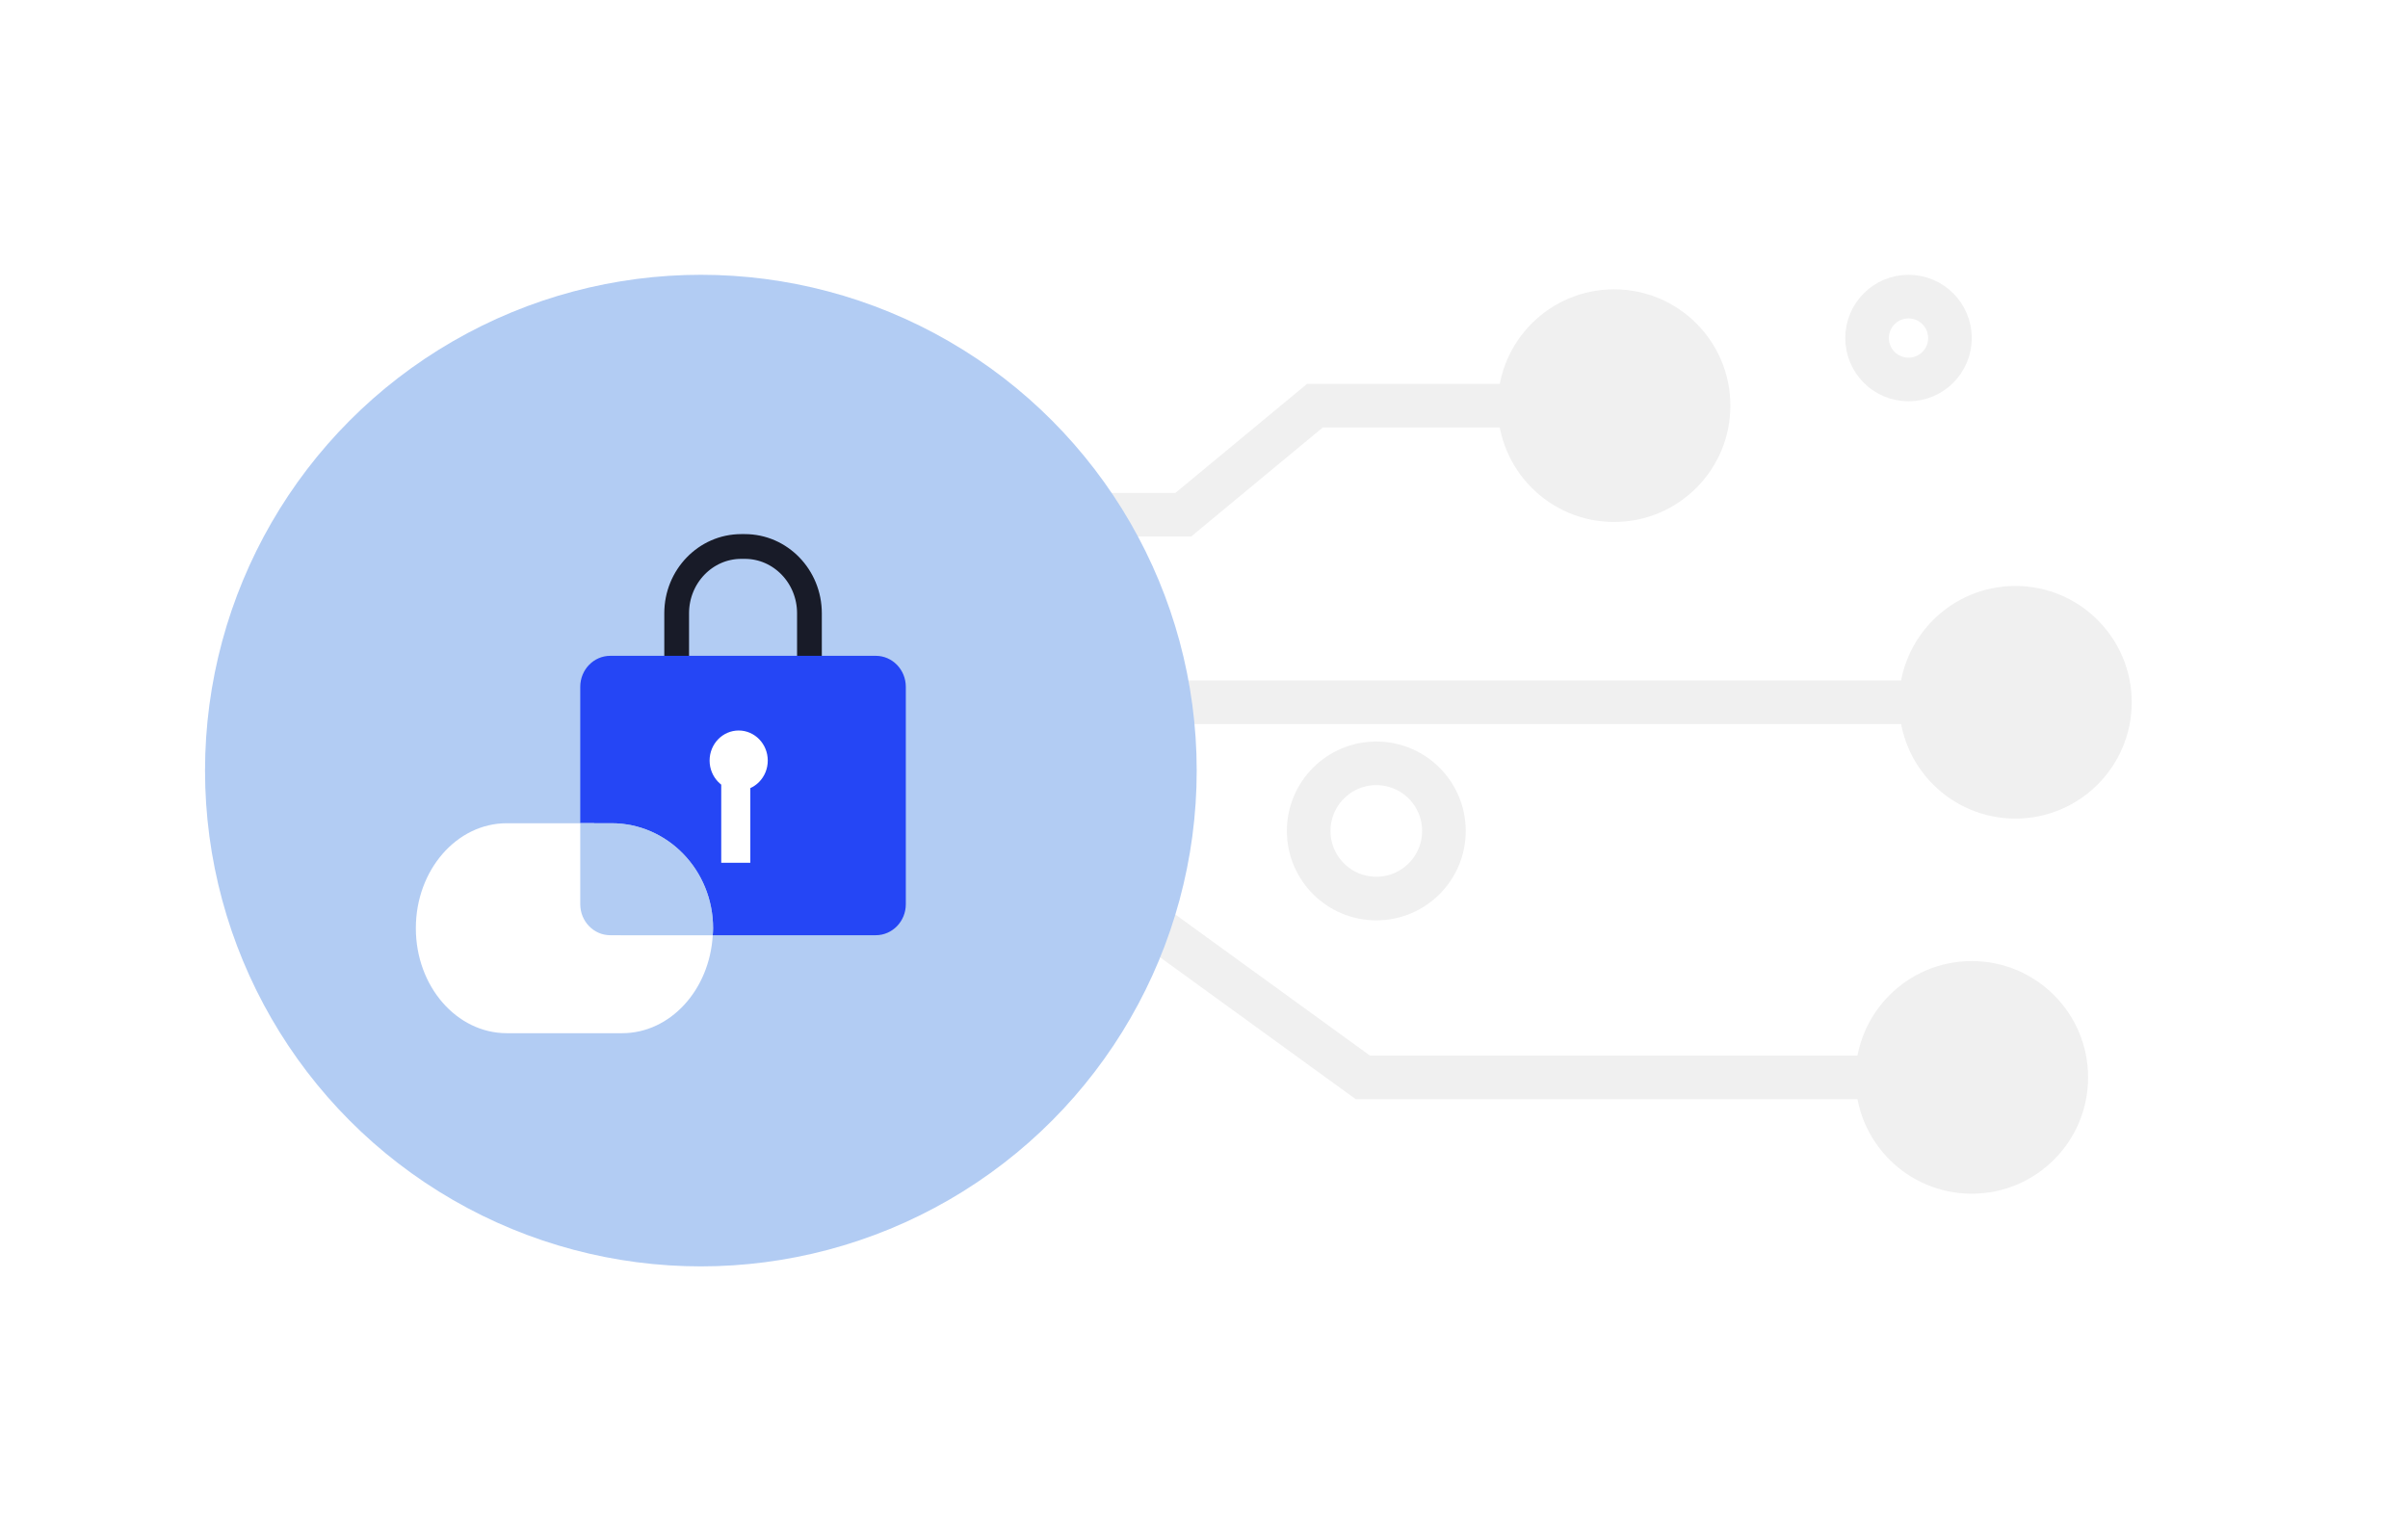 <svg width="552" height="347" viewBox="0 0 552 347" fill="none" xmlns="http://www.w3.org/2000/svg">
    <rect width="552" height="347" fill="white" />
    <path
        d="M271.251 118V123H273.053L274.441 121.851L271.251 118ZM301.433 93V88H299.631L298.243 89.149L301.433 93ZM343.333 93C343.333 107.728 355.272 119.667 370 119.667C384.728 119.667 396.667 107.728 396.667 93C396.667 78.272 384.728 66.333 370 66.333C355.272 66.333 343.333 78.272 343.333 93ZM181 123H271.251V113H181V123ZM274.441 121.851L304.622 96.851L298.243 89.149L268.062 114.149L274.441 121.851ZM301.433 98H370V88H301.433V98Z"
        fill="#F0F0F0" />
    <path
        d="M237.944 193L240.88 188.952L239.566 188H237.944V193ZM312.411 247L309.476 251.048L310.789 252H312.411V247ZM425.333 247C425.333 261.728 437.272 273.667 452 273.667C466.728 273.667 478.667 261.728 478.667 247C478.667 232.272 466.728 220.333 452 220.333C437.272 220.333 425.333 232.272 425.333 247ZM148 198H237.944V188H148V198ZM235.009 197.048L309.476 251.048L315.346 242.952L240.88 188.952L235.009 197.048ZM312.411 252H452V242H312.411V252Z"
        fill="#F0F0F0" />
    <path
        d="M435.333 161C435.333 175.728 447.272 187.667 462 187.667C476.728 187.667 488.667 175.728 488.667 161C488.667 146.272 476.728 134.333 462 134.333C447.272 134.333 435.333 146.272 435.333 161ZM181 166H462V156H181V166Z"
        fill="#F0F0F0" />
    <circle cx="160.664" cy="176.664" r="113.664" fill="#B2CCF3" />
    <path
        d="M169.932 125.285H170.739C178.91 125.285 185.553 132.14 185.553 140.599V156.747H155.117V140.599C155.117 132.153 161.748 125.285 169.932 125.285Z"
        stroke="#181B28" stroke-width="5.675" stroke-miterlimit="10" />
    <path
        d="M200.767 150.353H139.895C136.095 150.353 133.016 153.536 133.016 157.464V188.733H140.181C153.045 188.733 163.464 199.502 163.464 212.801C163.464 213.34 163.414 213.866 163.389 214.405H200.767C204.567 214.405 207.646 211.222 207.646 207.294V157.464C207.646 153.536 204.567 150.353 200.767 150.353Z"
        fill="#2546F5" />
    <path
        d="M136.193 207.295V188.734H116.163C104.664 188.734 95.326 199.503 95.326 212.801C95.326 226.1 104.664 236.869 116.176 236.869H142.613C153.652 236.869 162.668 226.947 163.388 214.406H142.352C138.95 214.406 136.193 211.223 136.193 207.295Z"
        fill="white" />
    <path
        d="M140.181 188.734H133.016V207.295C133.016 211.223 136.095 214.406 139.895 214.406H163.389C163.427 213.88 163.464 213.341 163.464 212.801C163.464 199.503 153.045 188.734 140.181 188.734Z"
        fill="#B2CCF3" />
    <path
        d="M169.333 181.256C173.015 181.256 175.999 178.171 175.999 174.365C175.999 170.559 173.015 167.474 169.333 167.474C165.651 167.474 162.666 170.559 162.666 174.365C162.666 178.171 165.651 181.256 169.333 181.256Z"
        fill="white" />
    <path d="M171.999 172.987H165.332V197.796H171.999V172.987Z" fill="white" />
    <circle cx="315.5" cy="190.5" r="15.5" stroke="#F0F0F0" stroke-width="10" />
    <circle cx="437.5" cy="77.5" r="9.5" stroke="#F0F0F0" stroke-width="10" />
</svg>
    